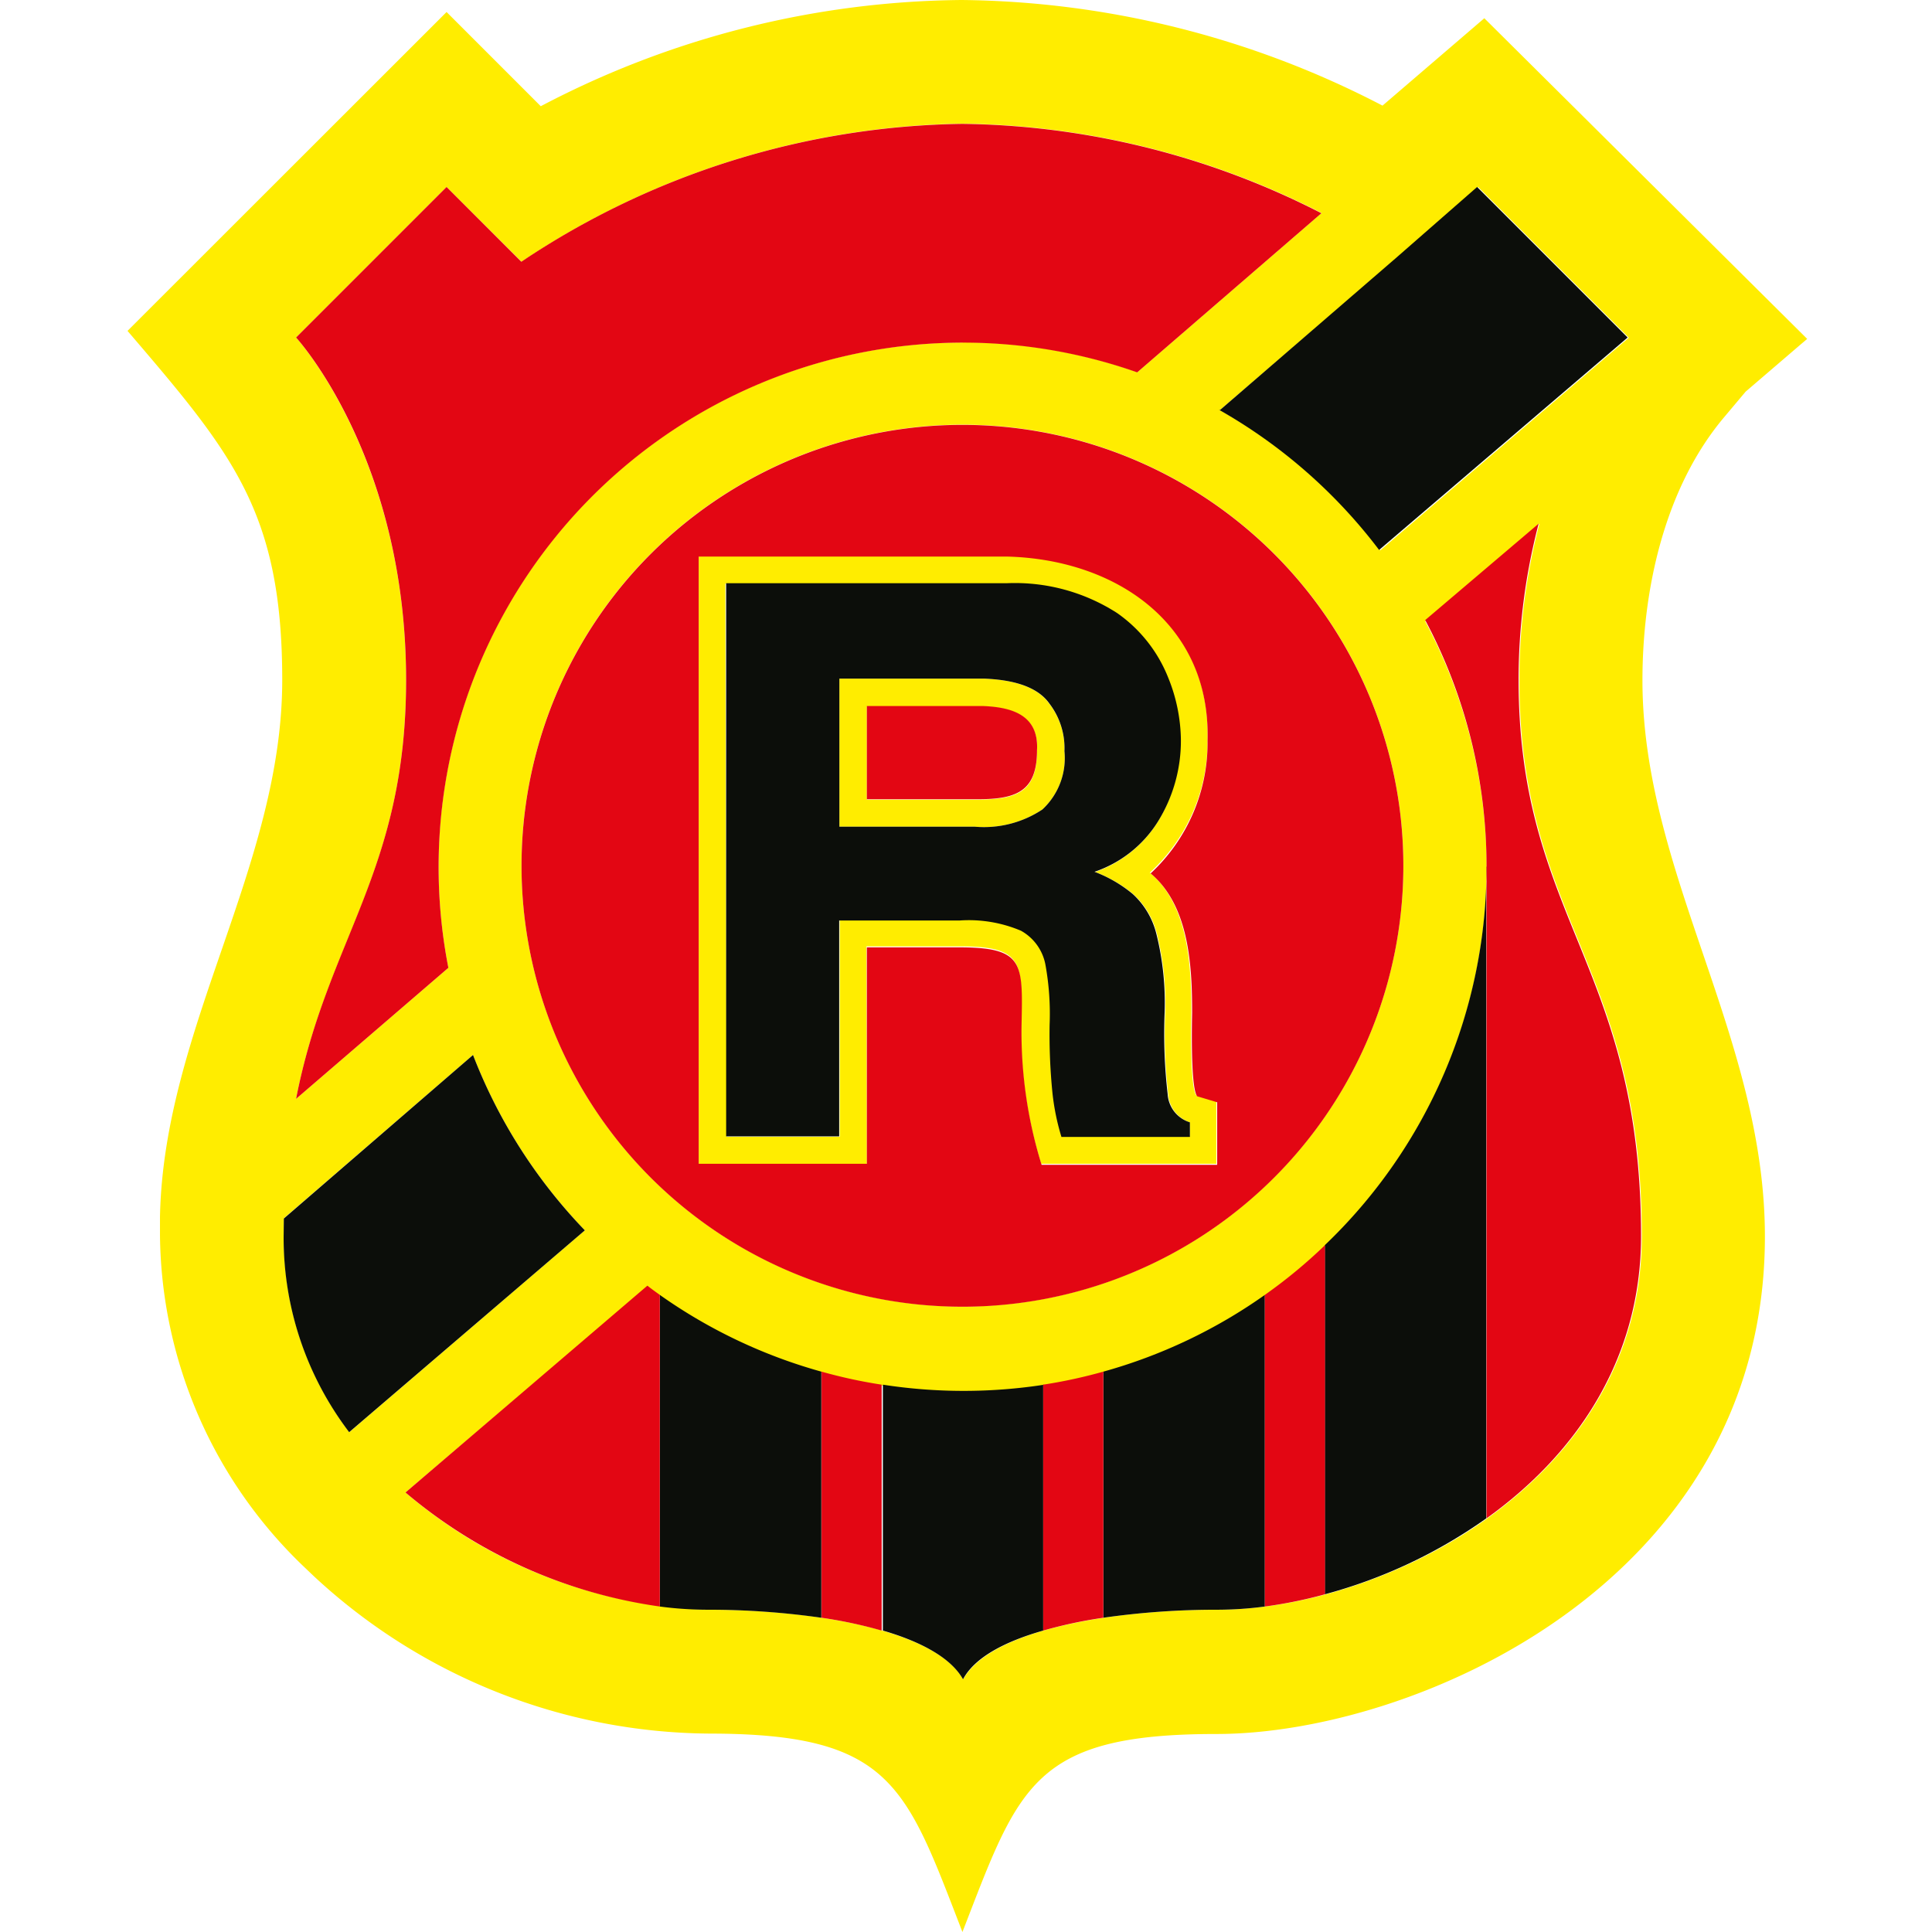 <svg xmlns="http://www.w3.org/2000/svg" width="500" height="500" fill="none"><path fill="#FFED00" d="M217.232 213.952v-38.33h37.293c8.558.312 14.263 2.49 17.064 6.536a18.922 18.922 0 0 1 3.89 12.24 18.166 18.166 0 0 1-1.083 8.216 18.165 18.165 0 0 1-4.622 6.878 27.34 27.34 0 0 1-17.428 4.46h-35.114Zm7.106-31.12v24.118h28.06c10.374 0 15.975-1.556 15.975-12.655.519-8.973-6.224-11.152-13.848-11.463h-30.187Zm-36.307 111.359h29.305v-56.12h31.12a34.587 34.587 0 0 1 15.924 2.645 12.713 12.713 0 0 1 6.327 8.765 70.873 70.873 0 0 1 1.09 15.56 151.88 151.88 0 0 0 .881 17.428 65.485 65.485 0 0 0 2.334 11.463h32.936v-3.476a8.193 8.193 0 0 1-5.602-7.261 136.35 136.35 0 0 1-.778-21.266 73.643 73.643 0 0 0-2.126-20.124 20.747 20.747 0 0 0-6.12-10.373 34.392 34.392 0 0 0-9.907-5.758 31.12 31.12 0 0 0 16.234-13.018 39.626 39.626 0 0 0 5.758-21.162 43.88 43.88 0 0 0-3.268-15.975 37.085 37.085 0 0 0-13.226-16.753 48.863 48.863 0 0 0-28.579-7.729H187.72l.311 143.154Zm36.307 7.106h-43.516V143.828h79.564c28.216.57 52.956 17.323 52.126 47.614a46.062 46.062 0 0 1-14.937 34.388c10.01 8.402 10.736 24.066 10.736 35.996 0 .674-.518 19.242 1.297 21.68l5.187 1.556v16.131h-45.332a115.839 115.839 0 0 1-5.187-36.307c.311-15.871.726-20.021-16.183-19.969h-23.859l.104 56.38ZM465.988 89.16l-14.212 12.189-5.498 6.535c-15.56 18.413-21.214 44.813-21.214 68.205 0 49.845 31.691 92.272 31.691 143.932 0 89.523-90.819 128.734-141.909 128.734-47.614 0-51.141 13.486-65.767 51.245-14.679-37.863-18.206-51.349-65.612-51.349a151.811 151.811 0 0 1-102.334-40.819l-2.23-2.127a120.176 120.176 0 0 1-37.5-85.944v-4.927c.985-48.703 31.639-90.768 31.639-138.849 0-43.62-12.967-58.713-40.042-90.352l82.573-82.521L139.95 27.49A238.02 238.02 0 0 1 248.871 0a240.668 240.668 0 0 1 108.922 27.334L384.141 4.72l83.558 82.987-1.711 1.453Zm-216.909 20.747a114.109 114.109 0 1 0-.001 228.218 114.109 114.109 0 0 0 .001-228.218Zm0-21.318a134.854 134.854 0 0 1 45.28 7.728l47.666-41.182a208.661 208.661 0 0 0-92.946-23.133A209.957 209.957 0 0 0 134.971 67.74l-19.398-19.347L76.62 87.344s28.475 31.121 28.475 88.641c0 49.586-20.383 67.117-28.475 108.403l39.419-33.921A135.681 135.681 0 0 1 249.183 88.641m66.545 17.479a135.65 135.65 0 0 1 41.494 36.307l64.315-55.03-39.004-39.005-20.747 18.154-46.058 39.574Zm53.112 54.668a135.685 135.685 0 0 1-201.296 172.2l-62.604 53.267a126.498 126.498 0 0 0 78.527 30.342c26.867 0 58.558 5.187 65.819 17.998 7.21-12.915 38.901-17.998 65.768-17.998 43.257 0 109.855-33.298 109.855-96.68 0-70.073-31.691-82.158-31.691-143.932a159.535 159.535 0 0 1 5.187-40.456l-29.565 25.259ZM151.361 318.413a135.993 135.993 0 0 1-28.942-45.384l-48.963 42.272v4.616a82.987 82.987 0 0 0 16.961 50.726l60.944-52.23Z"/><path fill="#0C0E0A" d="M327.345 335.115v80.653c-4.143.55-8.319.828-12.5.83a205.09 205.09 0 0 0-29.304 2.075V354.98a134.868 134.868 0 0 0 41.804-19.865ZM212.563 354.98v63.693a205.093 205.093 0 0 0-29.305-2.075 95.36 95.36 0 0 1-12.5-.83v-80.653a134.873 134.873 0 0 0 41.805 19.865Zm57.417 3.371v63.641c-10.01 2.853-17.79 7.002-20.747 12.604-3.163-5.602-10.944-9.751-20.746-12.604v-63.641a136.66 136.66 0 0 0 41.805 0m45.435-252.23 45.799-39.575 20.747-18.153 38.952 38.952-64.315 54.979a136.164 136.164 0 0 0-41.494-36.307M73.456 315.353l48.962-42.324a135.973 135.973 0 0 0 28.942 45.384l-60.996 52.231a82.989 82.989 0 0 1-16.96-50.727l.051-4.564Zm311.203-91.079v168.673a130.816 130.816 0 0 1-41.805 19.657v-90.352a135.234 135.234 0 0 0 41.857-97.978m-196.785 69.814V150.934h72.615a48.864 48.864 0 0 1 28.578 7.728 37.082 37.082 0 0 1 13.226 16.753 43.87 43.87 0 0 1 3.268 15.976 39.624 39.624 0 0 1-5.965 21.265 31.122 31.122 0 0 1-16.39 12.967 34.39 34.39 0 0 1 9.907 5.757 20.747 20.747 0 0 1 6.12 10.374 73.644 73.644 0 0 1 2.127 20.124 135.867 135.867 0 0 0 .778 21.266 8.145 8.145 0 0 0 5.757 7.313v3.786H274.7a61.035 61.035 0 0 1-2.334-11.462 151.807 151.807 0 0 1-.726-17.583 70.943 70.943 0 0 0-1.089-15.561 12.713 12.713 0 0 0-6.328-8.765 34.583 34.583 0 0 0-15.923-2.645h-31.12v55.861h-29.254Zm29.305-80.135h35.114a27.335 27.335 0 0 0 17.428-4.461 18.157 18.157 0 0 0 5.705-15.093 18.932 18.932 0 0 0-3.838-12.241c-2.801-4.046-8.506-6.224-17.064-6.535h-37.345v38.33Z"/><path fill="#E30613" d="M76.621 284.387c8.091-41.494 28.475-58.818 28.475-108.403 0-57.728-28.475-88.64-28.475-88.64l38.952-38.953 19.347 19.346a210.165 210.165 0 0 1 114.108-35.684 208.716 208.716 0 0 1 92.946 23.133l-47.666 41.182A135.738 135.738 0 0 0 116.04 250.466l-39.419 33.921Zm321.577-148.859a159.53 159.53 0 0 0-5.187 40.456c0 61.774 31.691 73.859 31.691 143.932 0 32.313-17.272 56.794-39.99 73.029V224.273a135.624 135.624 0 0 0-15.871-63.797l29.357-24.948Zm-55.291 277.075a118.442 118.442 0 0 1-15.56 3.163v-80.653a132.2 132.2 0 0 0 15.56-12.863v90.353Zm-57.365 6.068a117.357 117.357 0 0 0-15.56 3.319v-63.641a129.756 129.756 0 0 0 15.56-3.371v63.693Zm-57.365 3.319a118.03 118.03 0 0 0-15.56-3.319v-63.693a128.18 128.18 0 0 0 15.56 3.371v63.641Zm-57.417-6.224a129.665 129.665 0 0 1-65.819-29.512l62.603-53.527c1.038.83 2.127 1.608 3.216 2.386v80.653Zm53.579-233.039h30.187c7.624.311 14.367 2.49 13.848 11.463 0 11.047-5.809 12.707-15.975 12.655h-28.06v-24.118Zm0 118.465v-56.017h23.859c16.909 0 16.494 4.098 16.182 19.969a115.897 115.897 0 0 0 5.187 36.307h45.436v-16.183l-5.187-1.556c-1.815-2.437-1.297-20.746-1.297-21.68 0-11.929-.726-27.593-10.736-35.996a46.061 46.061 0 0 0 14.73-34.388c.83-30.342-23.911-46.992-52.126-47.614h-79.565v157.158h43.517Zm24.741-191.235a114.112 114.112 0 0 1 105.422 70.441 114.112 114.112 0 0 1-24.736 124.354 114.105 114.105 0 0 1-194.794-80.687A114.108 114.108 0 0 1 249.08 109.957Z"/></svg>
